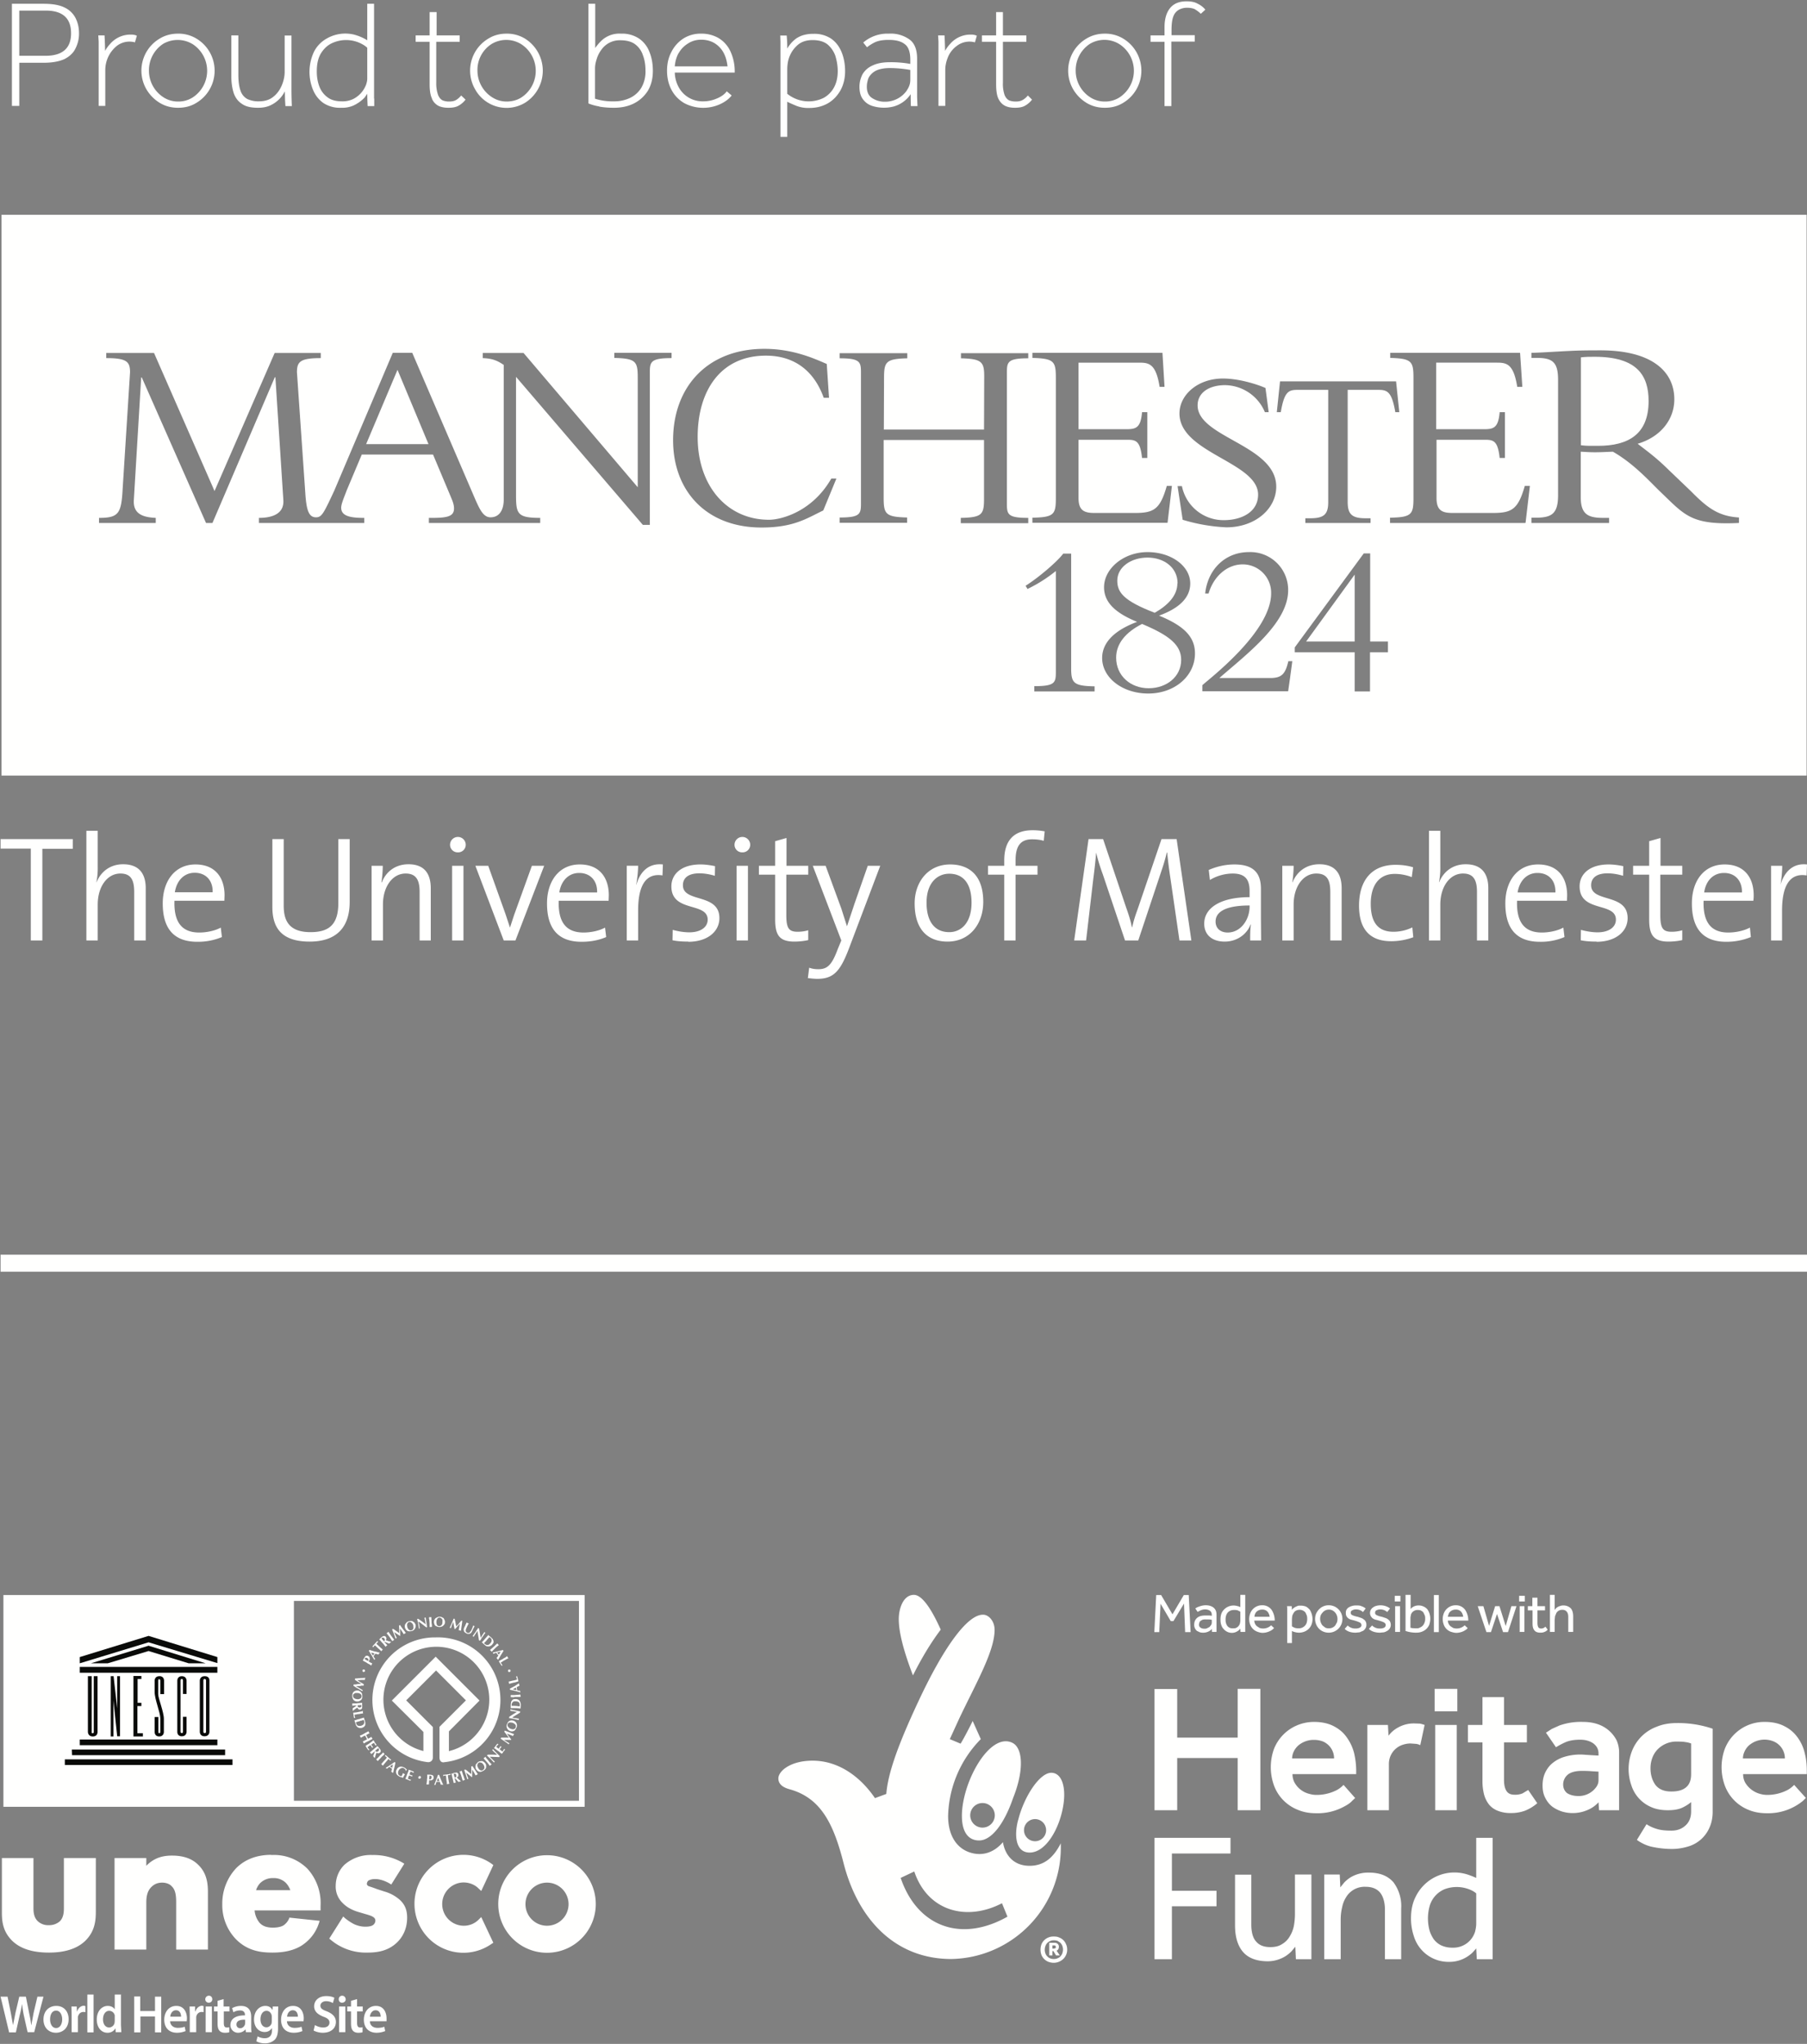 <svg xmlns="http://www.w3.org/2000/svg" width="956" height="1081" viewBox="0 0 956 1081">
  <rect x="0" y="0" width="956" height="1081" fill="#808080" stroke="none"/>
  <g fill="none" fill-rule="evenodd">
    <path fill="#fffffe" d="M.3 672.6H956v-9H.3zM623 308.5c0-8.3-7.1-13.6-15.9-13.6-8.7 0-16 5-16 12.2 0 6.3 3.5 10.7 19.8 17 7-4 12-9.1 12-15.6m-429.2-73.6h33l-16.4-39.3-16.6 39.3m523 104.4v-35.4L691 339.3h25.8M604.2 330c-8.5 4.3-13.7 10.3-13.7 17.8 0 9.7 7.7 16.2 17.2 16.2s17.2-6.1 17.2-15c0-7.8-6.1-12.9-20.7-19m239.5-141.3c-2.8 0-4.7 0-7.3.3v46.5c3.5.4 5.7.3 9 .3 16.2 0 26.8-6.2 26.8-23.7 0-13.5-6.1-23.4-28.5-23.4"/>
    <path fill="#fffffe" d="M.8 410.2h955V113.6H.8v296.6ZM624 218.7c0-9.9 9.7-18.5 23-18.5 8.4 0 18 3 22.5 5l1.7 12.8h-2a23.2 23.2 0 0 0-21-14.3c-8.6 0-14.6 4-14.6 10.7 0 17 41.6 21 41.6 43 0 11.7-11.1 21.5-26.4 21.5a94 94 0 0 1-23.1-4l-2.7-17.8h2.3a22.4 22.4 0 0 0 22.3 18c8.8 0 18-4 18-13.5 0-17.2-41.6-22-41.6-42.9Zm-77.8 55.1c11.6-.2 12.4-1.8 12.4-10.6V200c0-8.8-.8-10.4-12.4-10.7v-2.7H615l1.1 18h-2.6c-1.9-12-5.5-12.8-10.6-12.8h-32.3V227h25.2c5.2 0 7.7-.7 8.4-9h2.8v24.2h-2.8c-1.1-10.3-3.9-9.6-9.8-9.6h-23.8v30.8c0 6.6 3 7.9 8.4 7.9h21.6c10 0 13.2-2.1 16.7-14.3h2.7l-2.3 19.5h-71.5v-2.8Zm-191-84.4c-10.9 0-11.4 2-11.4 7.5v80.7h-3.7L273 199.3v62c0 10.4.5 12.6 12.8 12.6v2.7h-58.9v-2.7h2c8.2 0 11.3-1 11.3-5 0-2.3-1-4.4-1.6-5.9l-9.5-22.6h-37.7l-8 19c-1 2.8-2.9 7-2.9 9.1 0 4 3.8 5.4 11.7 5.4h.5v2.7H137v-2.7c6.8 0 13.5-2 12.9-9.6l-4.2-64.8h-.3l-33 77.1H109l-34-77h-.3l-3.9 65c-.4 7.4 5.1 9 11.6 9.3v2.7h-30v-2.7c10.5 0 11.8-2.4 12.5-15.5l3.9-61.5c0-5.6-1.7-7.5-12.6-7.5v-2.7h25.3l32 73 31.8-73h24.4v2.7c-10.9 0-12.6 1.9-12.6 7.5l4.4 63.6c.6 9.8 2 13.1 5.7 13.1 3 0 4-2 9.6-14l31-73h10.3l33.6 78.1c2.1 4.6 4 8.9 7.8 8.9 4.8 0 7-4 7-9.4V193c-3.4-2.3-6-3.4-11.1-3.6v-2.7H277l60.4 71V200c0-8.8-.8-10.4-12.4-10.7v-2.7h30.3v2.7Zm80.3 80.6c-8.6 4.1-15.5 9-32.6 9-29.3 0-46.8-19.4-46.8-46.2 0-28 18-48.3 48.3-48.3 15.1 0 26.3 5.1 33 8l1.2 17.9h-2.8c-4.8-13.5-14.8-22.3-30.6-22.3-24.1 0-36.1 18.7-36.1 43 0 26.2 15.8 43.8 37.7 43.8 6.6 0 23-4.3 33-21.8h2.7l-7 17Zm32-37.3V263c0 8.9.9 10.4 12.4 10.7v2.8h-35.7v-2.8c10.8 0 11.3-1.8 11.3-7.5V197c0-5.6-.5-7.5-11.3-7.5v-2.7H480v2.7c-11.5.3-12.3 1.9-12.3 10.7l-.1 27h53l.1-28.2c0-7.7-1.4-9.2-12.3-9.5v-2.7H544v2.7c-10.8 0-11.3 1.9-11.3 7.5v69.4c0 5.7.5 7.5 11.3 7.5v2.8h-35.7v-2.8c10.9-.2 12.2-1.7 12.3-9.2v-32h-53Zm111.6 133h-31.9v-2.8c10.9 0 11.4-1.8 11.4-7.5V302a76.2 76.2 0 0 1-15 9.5l-1-1.7c7-4.4 17-13 19.9-17h4.2V354c.1 7.3 1.5 8.8 12.4 9v2.8Zm28.4 1.1c-13.6 0-24.4-8.3-24.4-18.8 0-8 6.3-14.6 18.5-19.1-11.8-4.8-17.5-10.5-17.5-18.3 0-10 10.5-18.6 23-18.6 12.6 0 22.6 7.4 22.6 16.6 0 7.3-5.5 13-16.5 17 13.2 5.4 19 11.2 19 20 0 12-10.8 21.2-24.7 21.2Zm75-8.2-1 7h-45.4v-3.2c3-2.9 36.4-28 36.4-48.6a15 15 0 0 0-15.1-15.3c-8.1 0-15.3 6.2-18 15.4h-1.8c1.4-13 10.8-21.9 23.1-21.9a20 20 0 0 1 20.8 20.2c0 17.4-22 33.8-36.4 46.4h27.2c5.7-.1 7.7-2 9.3-8.9h2.1l-1.2 8.9Zm51.7-13.6h-9.4v20.7h-8.1V345H685v-2.6l36.5-49.7h3.4v46.6h9.4v5.7Zm-5-138.8H713v59.3c0 6.4 2.2 8.6 9.4 8.6h2.7v2.5h-34.5v-2.5h2.7c7.3 0 9.4-2.2 9.4-8.6v-59.3h-16.5c-4.7 0-6.8 1.3-8.6 11.8h-2.1l1.7-16.3h61.4l1.7 16.3h-2.1c-1.8-10.4-4-11.8-8.7-11.8Zm77.7 70.4h-71.5v-2.8c11.6-.2 12.4-1.8 12.4-10.6V200c0-8.8-.8-10.4-12.3-10.7v-2.7h68.7l1.2 18h-2.7c-1.9-12-5.5-12.8-10.6-12.8h-32.3V227h25.3c5.1 0 7.6-.7 8.3-9h2.8v24.2h-2.8c-1.1-10.3-3.9-9.6-9.8-9.6H760v30.8c0 6.6 3 7.9 8.4 7.9H790c10 0 13.2-2.1 16.7-14.3h2.7l-2.3 19.5Zm113 0c-25.4 1.2-28.5-4.1-41.7-16.7-5.2-5-13.8-14.7-24.9-21-3.4.1-5.7.3-9.6.3-3.2 0-5-.2-7.4-.3v24c0 8.8 3.5 11 11.7 11h3.3v2.7h-41.1v-2.8h2.4c8.6 0 11.7-2.3 11.7-12V201c0-9-2.5-11.7-11-11.7h-3.1v-2.7c3.4 0 12.3-.6 18.3-.9 6-.3 8.8-.4 18.3-.4 26.9 0 39 11 39 25.9 0 10.9-7.5 20-19.4 23.5 5.4 4.2 9.7 7.2 16.6 14l11.5 11c8.5 8.6 14.3 13.3 25.5 14v2.8ZM.3 443.8v5h16v48.6h6.1v-48.5h16.1v-5.1H.3M71 497.4v-25.6c0-6.2-1.6-9.8-7.3-9.8-7 0-12 7-12 16.4v19h-6v-58h6v19.3a38 38 0 0 1-.7 7.9h.1c2.3-5.7 7.3-9.5 14-9.5 9.1 0 12 5.7 12 12.7v27.6h-6m47.6-21H92.3c-.4 11.8 4.3 16.8 13.1 16.8 4.1 0 8.5-1 11.4-2.6l.6 5a32.8 32.8 0 0 1-13 2.5c-12 0-18.3-6.5-18.3-20.3 0-11.8 6.4-20.6 17.3-20.6s15.4 7.5 15.4 16.3l-.1 3M103 461.6c-5.5 0-9.5 4-10.5 10.3h20c.2-6.1-3.5-10.3-9.5-10.3m60.8 36.4c-16.6 0-19.7-9.2-19.7-18.4v-35.8h6V479c0 7.7 2.6 14 14.2 14 9.8 0 14.7-4 14.7-15.5v-33.7h6V477c0 13.8-7.3 21-21.2 21m58.2-.6v-25.6c0-6.2-1.7-9.8-7.4-9.8-7 0-12 7-12 16.4v19h-6v-39.5h5.9c0 2.6-.3 6.4-.7 8.7l.2.1c2.2-5.7 7.2-9.6 14.1-9.6 9 0 11.8 5.7 11.8 12.7v27.6h-6m20.3-46.6a4 4 0 0 1-4.1-4 4.1 4.1 0 0 1 8.3 0 4 4 0 0 1-4.2 4Zm-3 46.6h6v-39.5h-6v39.5Zm33.5 0h-6.2l-15-39.5h6.8l9.2 25.7 2.3 7 2.2-6.7 9.4-26h6.5l-15.2 39.5m49.3-21h-26.4c-.4 11.8 4.3 16.8 13.1 16.8 4.1 0 8.5-1 11.4-2.6l.6 5c-3.7 1.6-8 2.5-13 2.5-12 0-18.3-6.5-18.3-20.3 0-11.8 6.4-20.6 17.3-20.6s15.4 7.5 15.4 16.3l-.1 3m-15.6-14.8c-5.5 0-9.5 4-10.5 10.3h20c.2-6.1-3.5-10.3-9.5-10.3m44.1 1.3c-8.8-1.4-12.9 5.3-12.9 18.6v15.8h-6v-39.5h6c0 2.6-.4 6.5-1 10h.1c1.6-5.8 5.7-11.6 14-10.7l-.2 5.9m13.6 34.9c-3 0-6-.2-8.3-.7l.1-5.5c2.6.7 5.7 1.3 8.8 1.3 5.8 0 9.7-2.6 9.7-6.7 0-9.5-19.2-3.6-19.2-17.6 0-6.6 5.4-11.6 15.4-11.6 2.5 0 5.3.4 7.7.9l-.1 5.1c-2.7-.8-5.5-1.3-8.2-1.3-5.8 0-8.7 2.4-8.7 6.3 0 9.4 19.3 4 19.3 17.4 0 7-6.2 12.5-16.5 12.5m28.7-47.3a4 4 0 0 1-4.2-4 4.1 4.1 0 0 1 8.3 0 4 4 0 0 1-4.1 4Zm-3 46.6h5.9v-39.5h-6v39.5Zm30.5.6c-8 0-10.2-3.5-10.2-11.7v-23.7h-8.6v-4.7h8.6v-13l6-1.7v14.7h11.5v4.7H416v21.3c0 7 1.3 8.9 6 8.9 2 0 4-.3 5.6-.8v5.2c-2 .5-4.9.8-7.3.8m28.9 3.5c-4.6 12.1-8.1 16.2-16.8 16.2-1.4 0-3.4-.2-5-.4l.7-5.5c1.6.6 3.1.8 4.9.8 4.7 0 7.1-2.2 10.2-10.6l1.9-4.6-15.1-39.5h6.8l8.3 22.6 3 9.4 4-12 7-20h6.6l-16.5 43.6m52.1-3.5c-10.5 0-17.4-6.4-17.4-20.2 0-11.2 7-20.6 18.8-20.6 9.6 0 17.5 5.3 17.5 19.8 0 11.7-7.2 21-18.9 21m.9-35.9c-6.2 0-12 4.7-12 15.3 0 10 4.3 15.6 12 15.6 6.2 0 11.8-4.8 11.8-15.6 0-9.6-4-15.3-11.8-15.3m50-17.4c-2-.6-4.1-.8-6.2-.8-6 0-8.7 3.5-8.7 11v3h11.6v4.7h-11.6v34.8h-6v-34.8h-8.6v-4.7h8.6v-2.8c0-11 5.5-16 15-16 2.2 0 4.3.2 6.4.6l-.5 5m71.8 52.7-4.8-33a242 242 0 0 1-1.7-13.5h-.2a100 100 0 0 1-2.6 9l-12.5 37.5h-7l-11.8-35.1a102 102 0 0 1-3.5-11.4c-.3 4.3-.8 8.6-1.5 14l-3.8 32.5h-6.3l7.6-53.6h7.7l12.2 36.2c1.4 3.9 2.5 7.4 3 10.4h.2c.8-3.7 1.6-6 3-9.9l12.5-36.7h8l7.8 53.6H624m37.4 0c0-3 0-6 .4-8.4h-.2c-1.9 5-7 9-13.7 9-6.3 0-10.8-3.3-10.8-9.5 0-8.3 8.6-14 24-14v-3.2c0-6-2.2-9.3-9-9.3a24 24 0 0 0-12 3.4l-.6-5.3c3.7-1.6 8.3-2.9 13.6-2.9 10.9 0 14 5.4 14 12.9v15.4l.1 11.9h-5.8Zm-.3-18.5c-14.9 0-18 4.6-18 8.5 0 3.5 2.5 5.8 6.4 5.8 7 0 11.6-6.9 11.6-13.7v-.6Zm42.7 18.5v-25.6c0-6.2-1.6-9.8-7.4-9.8-7 0-12 7-12 16.4v19h-6v-39.5h6c0 2.6-.3 6.4-.7 8.7l.1.1c2.3-5.7 7.3-9.6 14.2-9.6 9 0 11.8 5.7 11.8 12.7v27.6h-6m32.2.4c-8.8 0-17-3.9-17-18.8 0-13 6.4-21.6 19.3-21.6 3.2 0 6.5.4 9.3 1.3l-.7 5.2c-2.6-1-5.7-1.7-9-1.7-8.5 0-12.7 6.3-12.7 15.8 0 8 2.5 14.8 12 14.8a23 23 0 0 0 10-2.3l.5 5.2a34 34 0 0 1-11.7 2.1m45.4-.4v-25.6c0-6.2-1.7-9.8-7.4-9.8-7 0-12 7-12 16.4v19h-6v-58h6v19.3a38 38 0 0 1-.7 7.9h.1c2.3-5.7 7.3-9.5 14-9.5 9.1 0 12 5.7 12 12.7v27.6h-6m47.6-21h-26.4c-.4 11.8 4.3 16.8 13.1 16.8 4.1 0 8.5-1 11.4-2.6l.6 5a32 32 0 0 1-13 2.5c-12 0-18.3-6.5-18.3-20.3 0-11.8 6.4-20.6 17.3-20.6 11 0 15.4 7.5 15.4 16.3l-.1 3m-15.6-14.8c-5.5 0-9.5 4-10.5 10.3h20c.2-6.1-3.4-10.3-9.5-10.3m31.2 36.3c-3 0-6-.2-8.3-.7l.1-5.5c2.6.7 5.8 1.3 8.8 1.3 5.8 0 9.7-2.6 9.7-6.7 0-9.5-19.2-3.6-19.2-17.6 0-6.6 5.4-11.6 15.4-11.6 2.5 0 5.3.4 7.7.9l-.1 5.1c-2.7-.8-5.5-1.3-8.2-1.3-5.8 0-8.7 2.4-8.7 6.3 0 9.4 19.3 4 19.3 17.4 0 7-6.2 12.5-16.5 12.5m38.2-.1c-8 0-10.3-3.5-10.3-11.7v-23.7H864v-4.7h8.5v-13l6-1.7v14.7H890v4.7h-11.6v21.3c0 7 1.3 8.9 6 8.9 2 0 4-.3 5.6-.8v5.2c-2 .5-4.9.8-7.3.8m44.9-21.6h-26.3c-.4 11.8 4.3 16.8 13 16.8 4.2 0 8.5-1 11.5-2.6l.5 5a34.3 34.3 0 0 1-13 2.5c-11.9 0-18.2-6.5-18.2-20.3 0-11.8 6.3-20.6 17.3-20.6 10.9 0 15.4 7.5 15.4 16.3 0 .7 0 1.7-.2 3m-15.5-14.8c-5.6 0-9.6 4-10.5 10.3h20c.1-6.1-3.5-10.3-9.5-10.3m43.6 1.3c-8.7-1.4-12.9 5.3-12.9 18.6v15.8H937v-39.5h5.9a69 69 0 0 1-.9 10c1.7-5.8 5.8-11.6 14-10.7l-.2 5.9m-951 611.7L.3 1056H4l1.7 8.5 1.2 6.6 1.3-6.6 2-8.5h3.5l1.7 8.6c.5 2.3.9 4.4 1.1 6.4h.1l1.2-6.5 2-8.5H23l-4.9 18.8h-3.5l-2-8.9a55 55 0 0 1-.9-6c-.4 2-.7 3.9-1.3 6l-2 9H4.7m31.6-7c0 5-3.4 7.2-6.7 7.2-3.7 0-6.6-2.6-6.6-7 0-4.5 2.9-7.2 6.8-7.2s6.5 2.8 6.5 7m-9.8.1c0 2.6 1.2 4.6 3.2 4.6 1.9 0 3.2-1.9 3.2-4.6 0-2.2-1-4.6-3.2-4.6-2.3 0-3.2 2.3-3.2 4.6m11.4-2.4-.1-4.4h2.8l.1 2.6h.1c.7-2 2.2-3 3.6-3l.8.2v3.2l-1-.1c-1.6 0-2.6 1-3 2.6v8.1h-3.3v-9.2m8.3 9.3h3.3v-20h-3.3zM64 1055v16l.2 3.8h-3l-.1-2.1a4.7 4.7 0 0 1-4.3 2.4c-3.2 0-5.6-2.8-5.6-7 0-4.5 2.7-7.2 5.8-7.2 1.8 0 3.1.8 3.7 1.8v-7.8h3.4Zm-3.3 11.9v-1a3 3 0 0 0-2.9-2.4c-2.1 0-3.3 2-3.3 4.5s1.2 4.3 3.3 4.3a3 3 0 0 0 2.8-2.4l.1-1v-2Zm13.5-10.9v7.6H82v-7.6h3.3v18.9H82v-8.4h-7.7v8.4H71v-19h3.3M90 1069c.1 2.4 2 3.5 4 3.5 1.6 0 2.7-.2 3.7-.6l.5 2.3a12 12 0 0 1-4.6.9c-4.2 0-6.7-2.7-6.7-6.9 0-3.8 2.2-7.3 6.4-7.3s5.6 3.6 5.6 6.6l-.1 1.5H90Zm5.8-2.4c0-1.3-.5-3.4-2.7-3.4-2 0-3 2-3 3.4h5.7Zm4.6-1-.1-4.4h2.9v2.6h.2c.6-2 2.2-3 3.6-3l.7.2v3.2l-1-.1c-1.5 0-2.6 1-2.9 2.6v8.1h-3.4v-9.2m11.9-8.2c0 1-.7 1.8-1.9 1.8-1 0-1.8-.8-1.8-1.8s.8-1.9 1.9-1.9c1.1 0 1.8.8 1.8 1.9Zm-3.5 17.4h3.3v-13.6h-3.3v13.6Zm9.5-17.5v3.9h3.1v2.6h-3v6c0 1.6.3 2.5 1.6 2.5.6 0 1 0 1.3-.2v2.7c-.4.2-1.3.3-2.3.3-1.3 0-2.3-.4-2.9-1.1-.7-.8-1-2-1-3.8v-6.4h-1.9v-2.6h1.9v-3l3.2-.9m11.8 17.5-.2-1.5c-.9 1-2.2 1.8-4 1.8a4 4 0 0 1-4-4c0-3.5 2.9-5.2 7.7-5.2v-.2c0-.9-.3-2.4-2.6-2.4-1.3 0-2.7.4-3.5 1l-.7-2.2c1-.6 2.7-1.2 4.7-1.2 4.2 0 5.4 2.8 5.4 5.7v5c0 1.2 0 2.4.2 3.2h-3Zm-.4-6.6c-2.3-.1-4.6.4-4.6 2.5 0 1.3.9 2 2 2 1.2 0 2.2-1 2.5-2l.1-.7v-1.8Zm17.5-7-.1 4v7.6c0 2.9-.6 5-2 6.2a7.3 7.3 0 0 1-5 1.7 9 9 0 0 1-4.5-1.1l.7-2.6c.8.5 2.2 1 3.8 1 2.1 0 3.8-1.2 3.8-4.1v-1.2h-.1c-.8 1.2-2 2-3.8 2-3.3 0-5.6-2.8-5.6-6.6 0-4.5 2.8-7.2 6-7.2 2 0 3.1 1 3.7 2.1h.1l.1-1.8h3Zm-3.4 5.4-.1-.9c-.4-1.2-1.3-2.2-2.7-2.2-1.8 0-3.2 1.7-3.2 4.5 0 2.3 1.1 4.2 3.2 4.2 1.2 0 2.3-.9 2.7-2.1l.1-1.3v-2.2Zm8 2.4c.1 2.4 2 3.5 4 3.5 1.6 0 2.7-.2 3.7-.6l.5 2.3a12 12 0 0 1-4.6.9c-4.3 0-6.7-2.7-6.7-6.9 0-3.8 2.2-7.3 6.3-7.3 4.3 0 5.7 3.6 5.7 6.6l-.1 1.5h-8.8Zm5.8-2.4c0-1.3-.5-3.4-2.7-3.4-2 0-3 2-3 3.4h5.7Zm9 4.4c1.1.7 2.7 1.3 4.4 1.3 2.1 0 3.3-1 3.3-2.6 0-1.4-.9-2.3-3.2-3.1-3-1.2-4.9-2.8-4.9-5.5 0-3.1 2.5-5.4 6.4-5.4 2 0 3.4.4 4.3.9l-.8 2.8c-.6-.4-1.9-1-3.6-1-2 0-3 1.3-3 2.3 0 1.5 1 2.2 3.5 3.1 3.1 1.3 4.7 3 4.7 5.6 0 3-2.2 5.7-7 5.7-1.8 0-3.8-.6-4.8-1.2l.7-2.8m16.3-13.7c0 1-.8 1.8-2 1.8-1 0-1.7-.8-1.7-1.8s.7-1.9 1.8-1.9 1.8.8 1.9 1.9Zm-3.5 17.4h3.3v-13.6h-3.3v13.6Zm9.5-17.5v3.9h3v2.6h-3v6c0 1.6.4 2.5 1.6 2.5.6 0 1 0 1.3-.2v2.7c-.4.2-1.3.3-2.3.3-1.2 0-2.2-.4-2.8-1.1-.7-.8-1-2-1-3.8v-6.4h-2v-2.6h2v-3l3.2-.9m6.8 11.7c0 2.4 1.9 3.5 4 3.5 1.5 0 2.6-.2 3.6-.6l.5 2.3a12 12 0 0 1-4.6.9c-4.2 0-6.7-2.7-6.7-6.9 0-3.8 2.2-7.3 6.4-7.3s5.6 3.6 5.6 6.6v1.5h-8.8Zm5.7-2.4c0-1.3-.5-3.4-2.7-3.4-2 0-2.9 2-3 3.4h5.7Zm43.9-71c3 0 6 1.2 8 3.3l1.3 1.2 6.4-13.7-.8-.6a25.9 25.9 0 1 0 0 42.2l.8-.5-6.4-13.6-1.2 1.2a11 11 0 0 1-8 3.4 11.4 11.4 0 0 1 0-22.9m44-14.4a25.8 25.8 0 1 0 0 51.6 25.8 25.8 0 0 0 0-51.6m11.4 25.9a11.4 11.4 0 1 1-22.8 0 11.4 11.4 0 0 1 22.8 0m-267 2.2c0 2-.2 5-2.2 6.9a8.6 8.6 0 0 1-5.8 2 8 8 0 0 1-5.7-2c-2.1-1.9-2.4-4.7-2.4-6.9v-26.6H1v29c0 4.9.7 10 5.4 14.7 4.3 4.2 10.7 6.3 19.5 6.3 8.5 0 15-2.1 19.3-6.3 5-5 5.5-10.5 5.5-15.6v-28.1H33.8v26.6M91 981.4c-3.7 0-9 .6-13.6 5.4v-4.1H60.6v48.4h16.8v-24.8c0-2.6.3-6 2.7-8.3 1-1 2.7-2.3 5.7-2.3 2 0 4 .7 5 1.9 2.2 2 2.4 5.4 2.4 8.7v24.8H110v-30.4c0-4.6-.6-10-5-14.3-3.3-3.4-8-5-14-5m52.5-.4c-7.6 0-13.9 2.4-18.5 7a27.3 27.3 0 0 0-7.4 19.1 26 26 0 0 0 7.3 18.6c6.2 6.2 13.2 7 19.3 7 6.3 0 11.2-1.2 15.2-3.6 3.1-2 7.3-5.6 9.4-12.2l.3-1-16-1.7-.2.6a8.4 8.4 0 0 1-2.9 3.5c-1.3.8-3.4 1.2-5.6 1.2-3.2 0-5.5-.8-7.1-2.6a11.8 11.8 0 0 1-2.6-6.5h34.9v-2.5a27 27 0 0 0-6.9-19.5 25 25 0 0 0-19.2-7.3m-8 18.5a9.9 9.9 0 0 1 2-3.5 9.4 9.4 0 0 1 7-2.8 9 9 0 0 1 6.6 2.4 11 11 0 0 1 2.5 4h-18.1m67.9.7-4-1.3a65.5 65.5 0 0 0-4.3-1.5c-1-.5-1-1-1-1.3 0-.4.2-1 .6-1.5.7-.6 2.2-1 3.7-1 3.2 0 6.3 1.5 7.8 2.4l.8.5 6.9-11-.8-.5a30.5 30.5 0 0 0-16-4.1 21 21 0 0 0-14.7 5c-3 2.8-4.8 6.9-4.8 11.4a12 12 0 0 0 3.7 9c1.9 2 4.7 3.6 7.9 4.6l3.7 1.1c2.1.6 3.5 1 4.4 1.6.9.5 1.3 1.2 1.3 2a3 3 0 0 1-1.2 2.3c-1.2.9-3.4.9-4.2.9-2 0-4.1-.5-6-1.4a28 28 0 0 1-4.9-3.3l-.7-.7-7.4 11.7.6.5a28.9 28.9 0 0 0 19.7 6.9c4.8 0 10.9-.7 15.8-5.6 2-2 5.1-6.1 5.1-12.9 0-4-1.2-7-4-9.5a20.8 20.8 0 0 0-8-4.3M1.8 955.6h307.5v-112H1.8v112Zm153.7-3.2h150.8V846.7H155.5v105.7Z"/>
    <path fill="#0a0b09" d="M42.2 923H115v-3H42.2zm-4.1 5.3h81v-3H38zm-3.8 5.2H123v-3H34.3zm7.9-48.8H115v-3.1H42.2zm14.8-5 21.6-6.5 21.2 6.5h9l-30.2-9.3-30.5 9.3h9"/>
    <path fill="#0a0b09" d="m78.6 865.2-36.4 11.2v3.3l36.4-11.1 36.4 11v-3.2l-36.4-11.2M46.5 916s0 2.4 2.6 2.4 2.5-2.3 2.5-2.3v-29.6h-2v29.7s0 .5-.6.5c-.7 0-.5-.7-.5-.7v-29.5h-2V916m12 2.4H60v-19.1l2 19h1.5v-31.8H62v17l-1.9-17h-1.5v31.9m12 0h5v-1.7h-2.9v-14.4h2.1v-1.7h-2V888h2v-1.6h-4.2v31.9M98.7 896v-7.2s0-2.3-2.5-2.3c-2.4 0-2.4 2.3-2.4 2.3V916s-.1 2.3 2.4 2.3 2.5-2.3 2.5-2.3v-8h-1.9v8s0 .6-.6.6-.7-.6-.7-.6v-27.3s0-.7.7-.7c.6 0 .6.7.6.7v7.2h2m12-7.1s.2-2.3-2.5-2.3c-2.6 0-2.6 2.3-2.6 2.3V916s0 2.3 2.5 2.3c2.6 0 2.6-2.3 2.6-2.3v-27.3ZM109 916s0 .6-.7.6-.7-.6-.7-.6v-27.3s0-.7.6-.7c.8 0 .8.7.8.7V916Zm-24.2 0s0 .7-.5.7-.5-.6-.5-.6v-8h-2v8s0 2.3 2.4 2.3c2.5 0 2.5-2.3 2.5-2.3v-7c0-3.7-3-10.8-3-13.1v-7.2s0-.7.5-.7c.6 0 .6.7.6.7v7.2h2v-7.2s0-2.4-2.5-2.3c-2.5 0-2.5 2.3-2.5 2.3v6c0 4 3 10.8 3 14v7.3"/>
    <path fill="#fffffe" d="M230.5 866a33.1 33.1 0 0 0-4 66c1.7 0 2.5-1.3 2.5-2.4v-16.2l-14.1-14.1 15.8-15.8 15.8 15.8-14 14v16.2c0 1.8 1.1 2.9 2.6 2.5a33.1 33.1 0 0 0-4.6-66m7 60.2v-10.5l16.2-16.3-23.2-23.2-23.2 23.2L224 916v10.1a28 28 0 1 1 13.7 0"/>
    <path fill="#fffffe" d="m193.7 879.2-1-.5-.8-.5.2-.2.1-.3.3-.5a7 7 0 0 1 .8-1.2l.4-.3h.6c.1 0 .3 0 .5.2.3.1.5.3.6.5l.2.6v.6l-.4.8-.2.3 1 .6 1 .5-.2.2-.1.3-.2.3-.1.3-.8-.6-1-.5-.9-.6Zm.6-2.3-.4-.1h-.7c0 .2-.1.2-.2.3v.2h-.1v.1l.9.6.9.5.2-.4v-.4l-.1-.4-.5-.3Zm6.7-2.9-.3.4-.2.2-.2.3-.1.2a16.8 16.8 0 0 0-1.6-.5c0 .2-.2.3-.3.4l-.3.4-.2.3-.2.3.4.7.5.7-.1.1-.1.1-.2.2v.2a40.7 40.7 0 0 0-.8-1.3l-.5-.9-.6-1a2 2 0 0 1-.5-.9l-.6-.8.1-.1.1-.1.1-.1v-.2a80.1 80.1 0 0 0 3 .9c.5 0 1 .2 1.4.3l1.1.3m-4.6-.1a22 22 0 0 0 1 1.6l.9-1.1a120.5 120.5 0 0 1-1.9-.5m2.2-3.7-.2-.1-.2.2-.2.2-.2.3-.3.3-.2-.2-.1-.1-.1-.1.3-.3.3-.4.3-.3a27 27 0 0 0 .8-.9l.3-.3.3-.3.3-.4.1.2h.1l.1.2h.2c0 .2-.2.2-.3.3l-.2.3-.3.2-.2.2.2.2.3.3 1.4 1.3a30.2 30.2 0 0 0 1.5 1.3l-.2.2-.2.3-.2.2-.2.2a15.3 15.3 0 0 0-1.5-1.4l-1.4-1.3a20 20 0 0 0-.3-.3m4.8-1.9.2.2.7.8.7.7-.2.2-.3.2-.2.3c-.1 0-.2 0-.2.2l-.6-.8-.7-.9-.7-.7a24.7 24.7 0 0 0-1.4-1.6l.2-.1a5.4 5.4 0 0 0 .6-.6l.5-.4.4-.3a2.7 2.7 0 0 1 .5-.3h.8c.2 0 .3.2.5.4s.3.5.3.8c0 .3 0 .7-.3 1a28.8 28.8 0 0 0 2.9.9 6.8 6.8 0 0 0-.5.4l-.3.2-.3.3-2.5-1h-.1Zm0-1.9-.4-.3a.6.6 0 0 0-.4-.1l-.3.1-.4.4a60.2 60.2 0 0 0 1.4 1.5c.3-.3.4-.5.4-.8 0-.2 0-.5-.3-.8Zm1.8-2-.6-.7.3-.2.3-.2.2-.2.2-.2.6.9.6.9.6.8a37 37 0 0 0 1.3 1.7l-.3.1-.2.2-.3.2-.2.2-.6-.8-.6-1-.6-.8-.7-.9m4.1.3.7 1.5h-.2l-.1.2h-.2l-.1.2a71.7 71.7 0 0 0-1.9-5h.3l.1-.2h.2l.8.5.8.6.9.6.7.6a52 52 0 0 0-.1-4l.3-.2.2-.2.8 1.2.9 1.2.8 1 .6.9-.3.1-.3.2-.2.1-.3.2a34.5 34.5 0 0 0-2-3l.1 2a308.8 308.8 0 0 0 0 2 134.6 134.6 0 0 0-3.2-2.1l.7 1.6m5.1-3.8a2.7 2.7 0 0 1 .1-2l.7-.9c.3-.3.7-.4 1-.6l1.2-.2c.4 0 .7 0 1 .2l.9.6.6 1a2.6 2.6 0 0 1-.2 2.1c-.1.3-.3.6-.6.8-.3.3-.7.5-1 .6l-1.2.2-1-.1-.9-.6-.6-1m4.3-1.7a3 3 0 0 0-.5-.8l-.5-.5-.6-.3-.7.1-.6.4-.3.7c0 .2-.1.5 0 .8l.1.9.5.9.5.5.6.2a1.6 1.6 0 0 0 1.2-.4l.4-.6v-.9l-.1-1m2.4-1.7a17.4 17.4 0 0 0-.3-1.5h.6l2 1.4 2 1.5-.2-.7-.1-.7a30.2 30.2 0 0 0-.5-2.1h.4l.3-.2.2 1.3a420.5 420.5 0 0 0 .3 2l.1 1 .2.9h-.6a99 99 0 0 0-3.9-3v.5l.1.5.2.8.1.8.1.5.1.4v.2h-.5v-.3l-.2-1a47.5 47.5 0 0 0-.3-2.3m5.9-1.4v-1h1.2a31.2 31.2 0 0 0 .1 2v1l.2 1.2v1c0-.1-.1-.1-.2 0h-.3a16 16 0 0 0-.7 0v-2l-.1-1.1-.1-1.1m2.5 1.4a2.7 2.7 0 0 1 .9-1.9l1-.5c.3-.2.7-.2 1.1-.2.4 0 .8 0 1.1.2l1 .5.5 1a3 3 0 0 1 0 2.2l-.7.8a3 3 0 0 1-2.1.7 4 4 0 0 1-1.1-.2l-1-.5a2 2 0 0 1-.5-.9 3 3 0 0 1-.2-1.2m4.5 0v-.9a2 2 0 0 0-.4-.7l-.5-.4-.6-.2c-.3 0-.5 0-.7.2-.2 0-.4.3-.6.5l-.3.7a4 4 0 0 0 0 2l.2.6.5.4a1.7 1.7 0 0 0 1.3 0c.2 0 .4-.2.6-.4l.4-.7.1-1.1m5 1.8-.5 1.6-.2-.1h-.3l-.2-.1a61.2 61.2 0 0 0 2.1-4.8h.3l.1.1h.2c0 .3 0 .7.2 1a38.8 38.8 0 0 0 .6 3 48.7 48.7 0 0 0 2.6-3h.6l-.2 1.5-.2 1.4a63.3 63.3 0 0 0-.3 2.4l-.3-.1-.3-.1h-.3l-.3-.1c0-.6.2-1.1.3-1.7l.3-1.8a177.7 177.7 0 0 0-2.6 3v-.1h-.2l-.4-1.9-.3-1.9-.7 1.7m7.7 4.4-.8-.5a2 2 0 0 1-.5-.6l-.2-.8c0-.2 0-.5.2-.9l.2-.5.2-.4.2-.3.1-.4a62.1 62.1 0 0 0 .7-1.4l.2.1.3.2.3.1.3.1a19.3 19.3 0 0 0-1.6 3.4v.8l.3.4.6.4c.3 0 .5.1.8 0 .2 0 .4-.2.5-.4l.6-.7a13.6 13.6 0 0 0 .8-1.8l.4-1 .2.1h.1l.2.2h.2l-.2.4-.3.6-.4.7c0 .3-.2.5-.4.9-.3.8-.7 1.2-1.2 1.4-.5.2-1.1.2-1.8-.1m5.3-1.6.5-.7.3-.6.3.2.3.2a468.1 468.1 0 0 0 .8 4.8l.4-.6.4-.6c0-.2.2-.4.4-.6 0-.2.2-.4.3-.5l.3-.5.1-.3.3.3.3.1-.7 1-.6.9-.6.8-.5.9-.5.7a2.4 2.4 0 0 0-.5-.3l-.8-4.9-.3.4-.2.4-.5.7-.4.6-.3.5-.2.3-.1.2-.1-.1-.2-.1-.3-.2.3-.3.5-.8.7-.9.6-1m4.9 4 .7-.8.7-.8.1.2.3.3.4.3.6.5.9.9.4 1v.9l-.7 1a2.9 2.9 0 0 1-2 1l-.9-.1a3 3 0 0 1-.9-.6l-.7-.6-.5-.5-.3-.2-.2-.2.7-.7.7-.8.7-.8Zm-.2 2-.3.3-.3.3-.1.2.2.2.3.2c.4.4.9.6 1.4.5.5 0 1-.4 1.5-1l.5-.7.1-.7a1.6 1.6 0 0 0-.6-1.3l-.3-.2-.3-.3-.1.2-.3.3-.3.4-.3.3-.8 1-.3.3Zm5.6 1.5.7-.6.2.2.2.2.2.3.2.2a17.3 17.3 0 0 0-1.6 1.3l-.7.7-.8.8-.7.7-.2-.3-.2-.2-.3-.3-.2-.1.8-.7.8-.7.8-.7.8-.8m1.1 8.2-.2-.4-.2-.2-.2-.3-.2-.2a52.1 52.1 0 0 1 1-1.3 16.2 16.2 0 0 1-.9-1.1l-.2-.4-.8.3c-.3 0-.5.2-.8.3v-.2l-.2-.1v-.2l-.2-.1.6-.2.8-.2 1-.2 1-.3 1.1-.3c.4 0 .7-.2 1-.3v.2l.1.1.1.1.1.1-.8 1.3-.8 1.3-.7 1.2-.6 1m1.4-4.4a89.8 89.8 0 0 0-1.9.5l.9 1.1.5-.8.5-.8m2.6 3 .8-.6.1.3.2.3.2.3.2.2-1 .5-.9.5-.9.5-.7.5-.6.3a15.1 15.1 0 0 0 1 1.5h-.2l-.1.1-.2.1-.3-.4-.4-.7-.4-.6-.2-.4-.2-.2v-.1l.8-.5 1-.5.9-.6 1-.5m-74.9 6.5.2.1a.7.7 0 0 1 .2.5v.3l-.2.2-.2.1-.3.1h-.2l-.3-.2-.1-.2v-.6l.1-.2.3-.1a.7.7 0 0 1 .5 0m-2.4 7-1-.5-.8-.6-.8-.5a4.2 4.2 0 0 0 .2-.7h.8l1-.1 1.3-.1a26.2 26.2 0 0 0 1.9-.1h.4a6.1 6.1 0 0 0-.3 1.1h-2l-1 .1h-1l1 .7a42.9 42.9 0 0 0 1.9 1.1l.6.4v.2l-.1.1v.4h-1.2l-.7.2h-.8l-.7.1h-.6c.2.3.6.4 1 .6l1 .6.8.5.6.3v.5l-.1.2-.4-.3-.7-.4-.9-.6-1-.5-.9-.6-.8-.5v-.3l.1-.2v-.2c.7 0 1.3 0 2-.2l2-.2-.8-.5m-1.1 4.1c.4 0 .7.1 1 .3a2.6 2.6 0 0 1 1.4 1.6l.1 1.2c0 .4 0 .8-.2 1.1-.1.4-.3.7-.6.9l-.8.5a3 3 0 0 1-1.2.2 2.6 2.6 0 0 1-2-1l-.4-.9-.2-1.1.2-1.1a2.3 2.3 0 0 1 1.4-1.5 3 3 0 0 1 1.3-.2m-.1 4.6a2.5 2.5 0 0 0 1.6-.4 1.4 1.4 0 0 0 .6-1.1c0-.3 0-.5-.2-.8 0-.2-.2-.3-.4-.5l-.8-.4-.9-.1h-1l-.7.4-.4.4a1.6 1.6 0 0 0 0 1.3c0 .2.2.4.4.6l.7.4 1 .2m-.2 3.3h-1.4l-1 .2v-.6a8.3 8.3 0 0 1 0-.7h2l1-.1 1.2-.1 1-.1v.3a4.7 4.7 0 0 0 0 .8 11.6 11.6 0 0 1 0 1.4 1.4 1.4 0 0 1-.1.5l-.4.4-.6.2c-.3 0-.6 0-.9-.3-.2-.1-.4-.4-.5-.8a23.4 23.4 0 0 0-2.5 1.8v-1.4l2.2-1.5Zm1.5 1h.5l.3-.3.1-.4v-.5l-2 .1v.1c0 .4 0 .7.3.8.2.2.4.3.8.3Zm.7 2.2 1-.3v1l.1.3-1 .1-1 .2-1 .1-.9.2-.7.1a17.9 17.9 0 0 0 .4 1.7h-.5v.1l-.2-.5-.1-.8-.1-.7-.1-.5v-.4a17 17 0 0 0 2-.2l1-.2 1-.2m-.4 3.8a21.3 21.3 0 0 0 2-.6 3.4 3.4 0 0 0 .2.6 13.6 13.6 0 0 0 .4 1.3l.2 1.2-.1 1-.6.8-1 .5c-.4.1-.8.2-1.2.1-.4 0-.7-.1-1-.3-.3-.1-.5-.4-.7-.6a2 2 0 0 1-.5-1l-.3-.9a23.1 23.1 0 0 0-.4-1.2l1-.3 1-.3 1-.2Zm-1.2 1.6-.4.1a8 8 0 0 0-.4.1l-.2.1v.3l.2.3c.1.6.4 1 .9 1.2.5.2 1 .2 1.8 0l.8-.4.5-.5.2-.7v-.7a7 7 0 0 0-.3-.7h-.2l-.4.1-.4.2h-.4l-1.3.5h-.4Zm4.7 8.8-.3-.5-.3-.5c0-.2-.2-.3-.3-.5l-.4.2a25.3 25.3 0 0 0-1.8 1l-.1-.3-.2-.2-.1-.4-.2-.2 1-.4 1-.5.8-.5 1-.5.9-.5v.3a3.3 3.3 0 0 0 .4.6l.1.2a13.2 13.2 0 0 0-1.8 1s0 .2.2.3l.3.6a20.7 20.7 0 0 0 .5 1l1-.5.8-.5a3.1 3.1 0 0 0 .3.6l.2.3.1.2a16 16 0 0 0-1.9 1l-.9.4a29.6 29.6 0 0 0-1.8 1l-.1-.2-.2-.3-.1-.3-.2-.3c.3 0 .6-.2.9-.4l1-.5.4-.2-.3-.5m2.9 1.6.8-.6.4.6.3.6a45.5 45.5 0 0 0 1 1.3 1.5 1.5 0 0 0-.5.2v.1c-.2 0-.2-.2-.3-.4l-.3-.4-.2-.4-.2-.2-.7.4-.7.5a28.7 28.7 0 0 0 1 1.4h-.1l-.1.1h-.1l-.2.2-.9-1.4-.4.2-.4.3-.8.6a14.4 14.4 0 0 0 1 1.3l-.2.2-.2.1-.3-.3-.5-.7-.4-.6-.2-.4-.2-.2v-.1l.7-.5 1-.6.8-.6 1-.7m1.4 5.1-.2.3a34.6 34.6 0 0 0-1.6 1.3l-.2-.2-.2-.3-.2-.2-.2-.2.8-.6.8-.7.8-.7.9-.7.7-.7.1.3.3.2.3.4.4.5.3.3.2.4a1.2 1.2 0 0 1-.3 1.5l-.9.3-1-.3c0 .4-.3.9-.4 1.4l-.4 1.4-.2-.2-.3-.3-.2-.3-.2-.2 1-2.6h-.1Zm1.8 0c.2 0 .3-.2.4-.3v-.7l-.4-.5-1.6 1.3v.1h.1c.2.3.5.5.7.5.3 0 .5-.1.8-.3Zm1.9 1.5.7-.8.1.2.3.3a4.5 4.5 0 0 0 .4.4l-.7.7-.8.7-.7.8-.8.8-.6.7-.2-.2-.3-.3a23.8 23.8 0 0 0-.4-.4l.7-.6.8-.8.7-.8.8-.7m2.5 2.2.2-.3-.2-.1-.3-.3-.3-.2-.3-.2.1-.1.1-.1.1-.2.1-.1.3.3.4.3.3.3.5.4.4.4.4.3.3.3.4.2-.2.1v.2h-.2v.2l-.3-.2-.3-.3-.2-.2-.2-.2h-.1l-.1.2-.3.3-1.2 1.4a59.4 59.4 0 0 0-1.3 1.6l-.2-.1-.3-.3-.2-.2-.2-.2.6-.7.7-.8 1.3-1.4.2-.4m3.5 8.1-.2-.3-.3-.1-.3-.2-.2-.2.2-.8.2-.7-.4-.3-.4-.3-.3-.2-.4-.2-.6.5-.7.5v-.1l-.2-.2h-.2l-.2-.2c.2 0 .3-.1.5-.3l.8-.4.8-.6 1-.6.8-.6.9-.6v.1l.2.1h.1l.1.1-.3 1.5a106.6 106.6 0 0 0-.9 4m0-4.6a24.8 24.8 0 0 0-1.7 1.1l1.2.8.2-1 .2-.9m6.5 2.7-.7-.6a1.7 1.7 0 0 0-1.5 0l-.7.4a3 3 0 0 0-.9 1.7v.8a1.7 1.7 0 0 0 1 1.1l.2.1h.2l.2.1h.2l.1-.1.2-.3.3-.8.2-.4.2.1.3.2.3.2h.2v.2l-.2.3-.2.3-.2.3-.1.3-.1.3-.1.2a8.8 8.8 0 0 1-2-.6l-1-.7a2.4 2.4 0 0 1-.8-1.9c0-.3.1-.7.3-1 .2-.4.4-.8.7-1a2.5 2.5 0 0 1 2.2-.6 4.3 4.3 0 0 1 2 1l.6.6-.3.3-.2.3h-.1a2 2 0 0 0-.3-.8m1.6 1.2.2-1 .7.2a42.7 42.7 0 0 0 2 .8v.3l-.1.2v.1l-.5-.2-.4-.2a4.2 4.2 0 0 0-.7-.3l-.3.8-.3.8c.3 0 .6.2.8.3l.8.2v.2l-.1.1v.3l-1.7-.6c0 .1 0 .3-.2.4a20.5 20.5 0 0 0-.4 1.4 12 12 0 0 0 1.6.5v.1a2.1 2.1 0 0 0-.2.4l-.4-.1-.8-.3-.7-.3a23.8 23.8 0 0 1-.7-.2h-.1l.3-1c.2-.2.3-.6.4-1l.4-1 .4-1m5.3 3.1.1-.3.2-.2.2-.1a.7.7 0 0 1 .6 0 .7.7 0 0 1 .3.5.7.7 0 0 1-.2.6l-.2.1-.2.1h-.5a.7.7 0 0 1-.3-.5v-.3m4.7.7a27.3 27.3 0 0 0 0-2h1.2a5.1 5.1 0 0 1 1.4.2c.2 0 .4.2.5.3l.3.5v.5c0 .3 0 .6-.2.8 0 .2-.2.3-.4.4l-.6.3H227v1l-.1 1.2h-.3a16 16 0 0 0-.7 0h-.3a30.7 30.7 0 0 0 .3-2.1v-1Zm2.3-.4v-.5l-.2-.4-.3-.1-.3-.1h-.2l-.2 1v1h.3a.8.8 0 0 0 .7-.4l.2-.5Zm6.2 3.8-.3-.1h-1a31.3 31.3 0 0 1-.5-1.5h-1.8a22 22 0 0 0-.5 1.6h-.7l.2-.5.3-.8.4-1 .4-1 .4-1 .3-1h.6a117.7 117.7 0 0 0 1.1 2.8l.6 1.4.5 1m-2.7-3.7-.4 1-.3.8h1.4l-.4-1-.3-.8m4.1-.9v-.2h-.7a5.6 5.6 0 0 0-.7.3v-.5l-.1-.2h.5l.4-.1h.4l.7-.1.6-.1h.4l.4-.2h.5v.6h-.3a4.5 4.5 0 0 0-.7 0l-.3.1v.7l.3 1.8a42.1 42.1 0 0 0 .4 2l-.3.1h-.3l-.4.1h-.3v-.9l-.2-1.1-.2-1.9-.1-.4m4.7 1.2v.3a36 36 0 0 0 .6 2h-.2l-.4.1-.3.1h-.3c0-.2 0-.5-.2-.9l-.2-1-.3-1-.2-1.1-.3-1h.6l.4-.2.7-.2h.4l.4-.1h.5l.4.4c.2.1.3.3.3.5v1l-.8.7 1 1 1.2 1-.4.1h-.3l-.3.2a4 4 0 0 0-.4 0l-1.8-2-.1.1Zm.8-1.6c0-.3 0-.4-.2-.5 0-.2-.1-.2-.2-.3h-1l.5 2h.1c.4 0 .6-.2.8-.4 0-.2.1-.5 0-.8Zm2.1-1.1-.4-1h.6a5 5 0 0 0 .6-.3 48.1 48.1 0 0 0 .6 2l.4 1 .3 1 .4.9h-.3l-.3.2h-.3l-.3.2-.3-1-.3-1-.3-1-.4-1m3.7 1.4.6 1.6h-.2l-.1.1h-.2l-.1.2a70.6 70.6 0 0 0-1.6-5l.2-.1h.1l.2-.1v-.1l.9.6.8.7a110 110 0 0 1 1.5 1.2 53.8 53.8 0 0 0 0-4 1.5 1.5 0 0 0 .6-.3l.8 1.2.8 1.2a120.5 120.5 0 0 0 1.3 2l-.3.1-.3.2a3.5 3.5 0 0 0-.6.3l-.8-1.5-1-1.6v3.9h-.1l-.1.1-1.5-1.2-1.5-1.2.6 1.7m4.8-3.3a2.6 2.6 0 0 1-.4-2c0-.4.2-.8.4-1l.9-1a4 4 0 0 1 1-.4l1-.1c.4 0 .7.2 1 .4a3 3 0 0 1 1.3 1.8v1c0 .4-.2.7-.4 1a4 4 0 0 1-1.9 1.3c-.4.2-.7.2-1 .2a2.5 2.5 0 0 1-1.9-1.3m3.7-2.6a3 3 0 0 0-.6-.7 2 2 0 0 0-.7-.3l-.6-.1a1 1 0 0 0-.7.3l-.4.5-.2.7c0 .3 0 .5.2.8a4 4 0 0 0 1 1.6l.7.4h.6a1.7 1.7 0 0 0 1-.8c.2-.1.3-.4.3-.6l-.1-.9-.5-1m.8-2.4-.7-.8.2-.1.3-.2a5.2 5.2 0 0 0 .5-.5l.5.8.8.9.6.8.7.8.7.7-.2.2-.3.2-.2.2-.3.2-.5-.7a28 28 0 0 0-.7-.9l-.7-.8-.7-.8m2.2-1.2-.6-.6-.5-.4.3-.3.2-.2h2.4l2.5.1-.5-.5-.5-.5-.6-.5-.4-.4a7 7 0 0 0-.6-.6l.2-.2.2-.3.9 1a88.2 88.2 0 0 0 2.1 2.1l.7.7c-.1 0-.2 0-.3.2l-.1.2-5-.2.3.3.4.4.6.6.5.5.4.4.3.2.2.1-.2.2-.3.4-.3-.4-.6-.6-.8-.9a22 22 0 0 0-.9-.8m3.4-4.5-.8-.5.5-.5.4-.6a20.3 20.3 0 0 0 1-1.3c0 .1 0 .2.2.3h.1l.2.2-.4.3-.3.4-.3.3-.2.3.7.5.6.5.5-.7.5-.7.2.1v.1h.2l.1.2-1 1.3a25.6 25.6 0 0 1 1.5 1.2 20.2 20.2 0 0 0 1-1.5v.1l.2.1.1.2h.2l-.4.4c0 .2-.3.4-.5.6l-.4.7-.3.3-.2.2v.1l-.8-.6-.8-.7-.9-.6a38 38 0 0 0-.9-.7m5.9-3.9 1.5.9-.1.1-.1.2-.1.2v.1a78 78 0 0 0-4.3-3v-.2l.1-.1.1-.2v-.1h3.1l1 .1a53.2 53.2 0 0 0-2.4-3.2l.1-.3.2-.3 1.3.5 1.4.5 1.2.5 1 .3-.2.3a9 9 0 0 0-.3.5v.3l-1.7-.7-1.6-.6 1.1 1.6 1.2 1.5v.1h-.1v.1h-3.8l1.4.9m1.8-5.6a2.7 2.7 0 0 1-1.5-1.4c-.2-.3-.3-.6-.3-1s0-.8.2-1.2l.5-1a2.4 2.4 0 0 1 1.8-1 3 3 0 0 1 2.1.7 2.5 2.5 0 0 1 .9 1.9c0 .3 0 .7-.2 1.1l-.5 1-.7.8-1 .3a3 3 0 0 1-1.3-.2m1.3-4.4-.9-.1h-.7a1.6 1.6 0 0 0-1 1v.8l.4.6.6.6a4 4 0 0 0 1.8.6c.3 0 .5 0 .8-.2.2 0 .3-.2.5-.3a1.7 1.7 0 0 0 .3-1.2c0-.3 0-.5-.2-.7l-.6-.6-1-.5m-.3-2.2a20.8 20.8 0 0 0-1.5-.2 1.8 1.8 0 0 0 .1-.7l2-1.3 2.1-1.3-.6-.1-.7-.1-.8-.2h-.6l-.5-.2h-.3v-.3l.1-.4 1.2.3 1 .2 1 .2 1 .2.9.2v.3l-.1.3-4.2 2.6h.4l.5.2.8.1.8.1.5.1h.4l.2.1v.3l-.1.4-.4-.1-1-.2-1-.3-1.2-.2m1.5-5.5h-2.1v-1.2a10.8 10.8 0 0 1 .2-2c.1-.4.3-.6.5-.9l.7-.6 1.2-.1a2.8 2.8 0 0 1 2 .8l.5.9.2 1v1a17.3 17.3 0 0 0-.1 1.3 248.3 248.3 0 0 0-2.1-.2h-1Zm1.6-1h1.1a6 6 0 0 0 0-.7c0-.6-.1-1-.5-1.4-.4-.3-1-.5-1.7-.5h-.9l-.6.4-.4.5-.2.7v.8h1.5l1.3.1h.4Zm-2.7-4.8h-1v-1.1h2l1.1-.1a25.4 25.4 0 0 0 2-.2v.3l.1.3v.7h-3l-1.2.2m3.4-7.4v.3l.1.3a10.3 10.3 0 0 0 .1.7l-.7.3-.7.4v.5l.1.5a22 22 0 0 0 .2.8 11.4 11.4 0 0 0 1.5.2v.4l.1.2v.2l-.5-.2-.8-.2a29.4 29.4 0 0 0-3.2-.8l-1-.2v-.6l1.3-.7 1.3-.7 1.2-.8 1-.6m-3.3 3.2 1 .2.9.2-.2-1.3-.9.4-.8.5m-1-3.2-1 .3v-.6l-.2-.3v-.3a166.9 166.9 0 0 0 2-.5l1-.2.8-.2.6-.2a10 10 0 0 0-.5-1.7h.5l.1-.1.1.4.2.8.2.8.1.4.1.3-.9.3-1 .3-1 .2-1.1.3m-.6-6h-.5a.7.7 0 0 1-.4-.4.7.7 0 0 1 .2-.8l.2-.1h.5l.2.1.2.3v.5l-.2.2-.2.2m341 9h12.1V919h32v-25.8h12v64.2h-12v-27.6h-32v27.6h-12v-64.2M717 950.9l-1.7 1.6c-.8.9-2 1.8-3.7 2.7a29.3 29.3 0 0 1-15.4 3.8c-3.6 0-6.8-.6-9.8-1.9a22 22 0 0 1-12.4-12.8 28.5 28.5 0 0 1 0-19.3 22.5 22.5 0 0 1 12-12.4 23 23 0 0 1 9.3-1.9c4 0 7.6.8 10.4 2.3 2.9 1.5 5.2 3.5 6.9 6 1.7 2.4 3 5.1 3.8 8.2.7 3 1.1 6.2 1.1 9.4v1.7h-33.7c0 1.7.4 3.2 1.1 4.5a12.3 12.3 0 0 0 6.9 5.7c1.6.5 3 .8 4.5.8a23.2 23.2 0 0 0 10-2.1 13.7 13.7 0 0 0 4.5-3.2l6.1 6.9ZM705.8 930a9.7 9.7 0 0 0-6-9c-1.4-.5-2.9-.8-4.6-.8a12.6 12.6 0 0 0-8.6 3.2c-1 1-1.7 2-2.2 3.1a8.4 8.4 0 0 0-.8 3.5H706Zm17.6-17.7h10.9l.3 5.7a15.1 15.1 0 0 1 4.8-4.2 17 17 0 0 1 8.8-2.3l2.9.1c.8.1 1.7.4 2.6.7l-2.3 10.7c-.8-.4-1.5-.6-2.3-.7l-2.9-.2c-1.5 0-3 .3-4.4.8a10.6 10.6 0 0 0-7 10.2v24.3h-11.4v-45.1m35.6-7.2h12v-11.9h-12v12Zm.3 52.3h11.4v-45.1h-11.4v45.1Zm25-35.9h-7.7v-9.2h7.7v-14.7h11.4v14.7h12.1v9.2h-12.1v19.8c0 2.5.4 4.5 1.3 5.9.9 1.4 2.3 2 4.2 2a10 10 0 0 0 4.3-.7l3-1.8 4.8 7a23 23 0 0 1-6.6 4 21 21 0 0 1-7.3 1.2 18 18 0 0 1-7-1.2c-2-.8-3.6-2-4.7-3.4a15 15 0 0 1-2.6-5.4 29 29 0 0 1-.8-6.9v-20.5m61.4 31.7a15.8 15.8 0 0 1-5.6 4 19.7 19.7 0 0 1-14 .8c-1.7-.6-3.4-1.4-5-2.6a13.2 13.2 0 0 1-3.6-4.6c-1-1.9-1.4-4-1.4-6.5 0-2.6.5-5 1.5-7s2.3-3.7 4-5a18 18 0 0 1 6.3-3.2 28.9 28.9 0 0 1 11-1l3.2.2 3.6.2v-1.1c0-2.3-1-4-2.7-5.3-1.8-1.3-4.2-2-7-2-3.3 0-5.8.5-7.7 1.3-2 .9-3.7 1.8-5.1 2.7l-5.3-7.7 3.1-2 4-1.8a33.6 33.6 0 0 1 12.5-1.9c2.9 0 5.5.4 7.8 1.2a17.4 17.4 0 0 1 10 8.6 16 16 0 0 1 1.3 6.6v30.3H846l-.3-4.2Zm0-16.2-3.4-.2a60 60 0 0 0-5.4-.2c-3.6 0-6.2.8-7.7 2.2a6.7 6.7 0 0 0-2.2 5c0 1.9.7 3.4 2 4.5 1.5 1 3.5 1.6 6.2 1.6a11.4 11.4 0 0 0 9.6-5.2c.6-1 .9-2 .9-3.2V937Zm25.4 27.8c1.8 1.2 3.7 2 5.8 2.6 2.1.6 4.6.8 7.4.8 3 0 5.4-.9 7.4-2.7 2-1.8 3-4.3 3-7.5v-4.9a20.8 20.8 0 0 1-5 3.1c-1.9.8-4.3 1.2-7.3 1.2-3.3 0-6.2-.5-8.7-1.6a18.7 18.7 0 0 1-10.6-11.5 26.3 26.3 0 0 1 .3-18.2 22.4 22.4 0 0 1 13.2-12.9c3.1-1.3 6.7-1.9 10.6-1.9a57.1 57.1 0 0 1 18.9 3v44c0 3-.6 5.9-1.7 8.3a17.7 17.7 0 0 1-11.3 10c-2.7.8-5.5 1.3-8.6 1.3a51.1 51.1 0 0 1-11.2-1.3 22 22 0 0 1-7.3-3.5l5.1-8.3Zm23.6-42.7c-.9-.3-1.8-.6-2.8-.7-1-.2-2.5-.3-4.5-.3a13.9 13.9 0 0 0-10.5 4.2 12.7 12.7 0 0 0-2.8 4.6c-.6 1.7-.9 3.4-.9 5.3 0 3.5.9 6.4 2.6 8.8 1.8 2.3 4.5 3.5 8.4 3.5 3.5 0 6-.7 7.8-2.2 1.8-1.5 2.7-3.8 2.7-7V922Zm60.7 28.8-1.6 1.6a29 29 0 0 1-19.1 6.5c-3.6 0-6.9-.6-9.9-1.9a22.1 22.1 0 0 1-12.3-12.8 28.4 28.4 0 0 1 0-19.3 22.4 22.4 0 0 1 21.2-14.3c4.1 0 7.6.8 10.4 2.3 3 1.5 5.2 3.5 7 6 1.7 2.4 3 5.1 3.7 8.2.8 3 1.1 6.2 1.1 9.4v1.7h-33.7c0 1.7.4 3.2 1.1 4.5a13.2 13.2 0 0 0 7 5.7c1.5.5 3 .8 4.5.8a23.2 23.2 0 0 0 9.9-2.1 14 14 0 0 0 4.5-3.2l6.2 6.9ZM944.3 930a9.7 9.7 0 0 0-6-9 12.6 12.6 0 0 0-13.2 2.3c-1 1-1.7 2-2.2 3.2a8.5 8.5 0 0 0-.8 3.5h22.2Z"/>
    <path fill="#fffffe" d="M610.7 972H651v8.3h-31v19.7h23.6v8.2H620v28h-9.2V972m42.5 19.5h8.7v26.3c0 4.2.9 7.3 2.6 9.1 1.7 2 4.2 2.9 7.5 2.9 2.5 0 4.6-.5 6.2-1.6 1.7-1 3-2.3 4-4 1-1.6 1.8-3.5 2.2-5.5.4-2.1.6-4.3.6-6.5v-20.8h8.7v44.8h-8.2l-.3-6.6-2.1 2.5c-.9.9-1.9 1.7-3.1 2.5a18.1 18.1 0 0 1-9.7 2.7c-5.9-.1-10.2-1.8-13-5.2-2.7-3.3-4-8-4-13.8v-26.8m47.2 44.7v-44.8h8.2l.3 6.8 2.1-2.6a19 19 0 0 1 3-2.5 18.1 18.1 0 0 1 10-2.7c5.8 0 10 1.7 13 5.1a21 21 0 0 1 4.1 13.9v26.8h-8.6V1010c0-4.1-1-7.2-2.7-9.2-1.8-2-4.3-2.9-7.6-2.9a11.4 11.4 0 0 0-10.3 5.6c-1 1.6-1.7 3.4-2.1 5.5-.5 2.1-.7 4.3-.7 6.4v20.8h-8.7m80.4-5.7-1.6 1.8c-.7.8-1.7 1.6-2.9 2.4a17.4 17.4 0 0 1-10 2.9A19.1 19.1 0 0 1 748 1024a29 29 0 0 1-1.5-9.5c0-4.3.8-8 2.3-11a22.8 22.8 0 0 1 26.9-12.3c1.7.5 3.5 1.2 5.3 2V972h8.7v64.2h-8.4l-.3-5.7Zm0-29.1c-1.1-1-2.6-1.8-4.4-2.4a18.3 18.3 0 0 0-12.4.2 13.8 13.8 0 0 0-7.7 8.4 24.6 24.6 0 0 0-.3 13c.5 1.9 1.3 3.5 2.3 5a11 11 0 0 0 4 3.3 14 14 0 0 0 6 1.2 12 12 0 0 0 11.9-8.5c.4-1.6.6-3 .6-4.2v-16Z"/>
    <path fill="#fffffe" d="M561.2 974.9c-3.8 7.5-8.8 11.9-16.5 11.9-8.6 0-13-5.8-14.1-12.5-4.8 5.6-10.9 7.5-17.3 5.5-7-2.2-11.7-8.8-11.7-19.4a60 60 0 0 1 17.3-40.6l-4.3-9.6c-.6 1.3-4.5 9-6.4 12l-5.7-2.4 4.9-10.7c8.8-18.6 18.8-35.7 18.8-47.1 0-4.7-3.2-8-6-8-8.6-.3-21.6 18.5-34.4 46-10.2 21.8-16 37.4-16.9 48.8l-6 2.2c-7.7-11.3-19.2-19.8-33-19.8-11.7 0-18.1 5.5-18.1 9.4 0 3.7 3.6 5 5.5 5.6 17 4.5 23.7 18.4 29 39.2 7.8 30.4 27.8 50.7 57 50.7a59 59 0 0 0 57.9-61.2m-84.7 18.3 7.2-3.4c7 20.9 27.5 26.6 46.4 16.8l2.9 7.1c-24.8 14-47.8 5.1-56.5-20.5"/>
    <path fill="#fffffe" d="M497.7 861.9c-5.5-12.3-10.3-18.4-14.2-18.4-5.5 0-8 7-8 12.8 0 7 2.5 16.7 7.5 29.8 5-10 10-18 14.7-24.2m11.2 98.5c0 9.5 4.1 13 9.1 13 6.4 0 13.2-8.5 18-22.5 5.8-14.4 5.3-26.5-.5-29.2-12-5.6-26.6 20.9-26.6 38.7m10.9 6.2a6.5 6.5 0 1 1 0-13 6.5 6.5 0 0 1 0 13m24.9 13.2c8.8 0 15.9-13 17.8-24.7 1.7-10-.8-17.5-6.3-17.5-6.2 0-14.3 12.5-17.4 24.5-2 6.6-2.4 17.7 6 17.7m2.8-17.7a5.8 5.8 0 1 1 0 11.7 5.8 5.8 0 0 1 0-11.7m11.4 69.6a2 2 0 0 0 .9-.8c.2-.4.3-.8.3-1.3a2 2 0 0 0-.6-1.5c-.5-.4-1-.6-1.7-.6h-2.8v6.7h1.7v-2.3h.5l1.4 2.3h2l-1.7-2.5Zm-.7-1.3-.8.2h-.7v-1.7h1c.2 0 .4 0 .6.2l.2.6c0 .3 0 .6-.3.7Z"/>
    <path fill="#fffffe" d="M564 1028.3a6.2 6.2 0 0 0-3.7-3.6c-.8-.4-1.7-.5-2.8-.5-1 0-1.9.1-2.8.5a6.5 6.5 0 0 0-3.7 3.6 8.2 8.2 0 0 0 0 5.7 6.7 6.7 0 0 0 3.7 3.6c.9.3 1.8.5 2.8.5a7.4 7.4 0 0 0 5-2 6.8 6.8 0 0 0 2.1-5c0-1-.2-2-.6-2.8m-2 4.9a5 5 0 0 1-1 1.5c-.4.5-1 .8-1.5 1-.6.3-1.3.4-2 .4s-1.3-.1-2-.4c-.5-.2-1-.5-1.4-1-.5-.4-.8-1-1-1.5a5.6 5.6 0 0 1 0-4 4.3 4.3 0 0 1 2.5-2.6c.6-.3 1.2-.4 2-.4.6 0 1.3.1 1.9.3l1.5 1c.4.5.8 1 1 1.6a5.5 5.5 0 0 1 0 4m49.6-189.5h2.7l6 10.2 6-10.2h2.6l1 19.6H627l-.6-15.1-5.6 9.3h-1.4l-5.4-9.2-.7 15h-2.6l1-19.6m29.4 17.9c-.5.7-1.2 1.2-2 1.5a6.7 6.7 0 0 1-4.3.3l-1.5-.7a4 4 0 0 1-1.1-1.4 4 4 0 0 1-.4-2c0-1.4.5-2.6 1.5-3.5 1-.9 2.5-1.3 4.5-1.3h2l.8.1.5.1v-.5c0-1-.3-1.7-1-2.2-.6-.4-1.4-.7-2.5-.7a6 6 0 0 0-2.4.5l-1.6.8-1.2-1.8a6.3 6.3 0 0 1 2-1 10 10 0 0 1 3.5-.7c1.8 0 3.2.5 4.2 1.3 1 .9 1.5 2 1.5 3.7v9.1h-2.4l-.1-1.6Zm0-4.8-.5-.1a12.5 12.5 0 0 0-1.7-.1h-1a5 5 0 0 0-1.8.2l-1 .6a2 2 0 0 0-.6 1l-.2.9c0 .7.3 1.3.8 1.6.5.4 1.2.6 2.1.6.5 0 1 0 1.5-.3l1.2-.6.8-1c.3-.5.4-.9.4-1.3v-1.5Zm15.1 4.7-.5.5c-.2.3-.5.5-1 .8a5.4 5.4 0 0 1-3 .9 5.7 5.7 0 0 1-4.3-2c-.6-.6-1-1.3-1.3-2.2-.3-.9-.4-1.8-.4-3s.2-2.3.6-3.3a7 7 0 0 1 8.2-3.7c.6.1 1.1.3 1.7.6v-6.5h2.6v19.6h-2.5l-.1-1.7Zm0-9-1.4-.7a6 6 0 0 0-2-.2 4.3 4.3 0 0 0-3.2 1.3c-.4.4-.7 1-.9 1.6-.2.6-.3 1.3-.3 2.1 0 .7 0 1.3.2 1.8.1.6.4 1.1.7 1.6.3.4.7.7 1.2 1a4 4 0 0 0 1.8.3c.7 0 1.3 0 1.8-.3a3.7 3.7 0 0 0 1.9-2.3l.2-1.2v-5Zm17.8 8.7a6 6 0 0 1-2 1.5 9.3 9.3 0 0 1-4 1c-1 0-2-.3-2.8-.6a6.4 6.4 0 0 1-3.8-3.8 8.4 8.4 0 0 1 0-5.8 6.6 6.6 0 0 1 6.3-4.4 6 6 0 0 1 5.1 2.5 10.3 10.3 0 0 1 1.6 5.6h-10.8a4 4 0 0 0 1.4 3l1.4.9a6.1 6.1 0 0 0 6.1-1.4l1.6 1.5Zm-2.3-6a5 5 0 0 0-1.1-2.7 3.6 3.6 0 0 0-2.9-1.1 4.2 4.2 0 0 0-3 1.2 3.9 3.9 0 0 0-1 2.6h8ZM681 869v-18.7l-.1-.8h2.5l.1 1.9.6-.7 1-.7 1.3-.6c.5-.2 1-.2 1.7-.2 1.1 0 2 .2 2.8.5.8.4 1.4 1 2 1.6a9.8 9.8 0 0 1 1.5 5 8 8 0 0 1-.7 3.3 6.7 6.7 0 0 1-4 3.5 7.7 7.7 0 0 1-4.6.1c-.6-.1-1-.3-1.6-.6v6.4H681Zm2.5-8.9c.3.3.8.5 1.4.8.6.2 1.3.3 2.2.3a4.4 4.4 0 0 0 3.3-1.4c.4-.4.7-1 .9-1.5a7.7 7.7 0 0 0 .1-3.8l-.7-1.6a4 4 0 0 0-3.1-1.5c-1 0-1.8.3-2.5.8-.6.6-1 1.3-1.4 2.3a18.4 18.4 0 0 0-.2 2.1v3.5Zm19.5 3.4a7.2 7.2 0 0 1-5.2-2.1 7.5 7.5 0 0 1-1.5-8c.4-.8.9-1.6 1.5-2.2a7 7 0 0 1 5.2-2.2 7.2 7.2 0 0 1 5.2 2.2 7.2 7.2 0 0 1 2 5 7.2 7.2 0 0 1-7.2 7.3m0-2.3c.7 0 1.3-.1 2-.4.5-.3 1-.6 1.4-1.1l.9-1.6a5.6 5.6 0 0 0 0-3.6 4.9 4.9 0 0 0-2.4-2.8 4 4 0 0 0-1.9-.4 4.2 4.2 0 0 0-3.3 1.6 5 5 0 0 0-1 1.5 5.6 5.6 0 0 0 1 5.3l1.4 1.1a4 4 0 0 0 2 .4m9.9-1.5a5.6 5.6 0 0 0 4.1 1.6 5 5 0 0 0 2.2-.4c.6-.3 1-.8 1-1.4 0-.3-.1-.5-.3-.8 0-.2-.3-.4-.6-.6l-1.2-.5a36 36 0 0 0-3.5-1 5 5 0 0 1-1.4-.7 4 4 0 0 1-1-1.2c-.2-.4-.3-1-.3-1.6 0-.7.1-1.3.4-1.8.3-.5.7-.9 1.2-1.2a7.4 7.4 0 0 1 3.7-1c1.2 0 2.2 0 3 .4.9.3 1.6.7 2.2 1.2l-1.4 1.9a5.3 5.3 0 0 0-3.7-1.4c-.9 0-1.5.2-2 .5-.6.2-.8.7-.8 1.3 0 .6.3 1 1 1.3.7.3 1.6.6 2.7.8l1.8.6c.5.2 1 .4 1.4.8.5.3.8.7 1 1.1.3.5.4 1 .4 1.8 0 .7-.2 1.3-.5 1.8a4 4 0 0 1-1.2 1.3l-1.9.8-2.1.2c-2.6 0-4.5-.7-5.8-2l1.6-1.8m12.9 0a5.6 5.6 0 0 0 4.1 1.6 5 5 0 0 0 2.2-.4c.6-.3.9-.8.9-1.4 0-.3 0-.5-.2-.8l-.6-.6-1.2-.5a37.3 37.3 0 0 0-3.5-1 5 5 0 0 1-1.4-.7 4 4 0 0 1-1-1.2 3.5 3.5 0 0 1 1.3-4.6c.5-.4 1-.6 1.7-.8a8.7 8.7 0 0 1 5 .2c.8.3 1.6.7 2.2 1.2l-1.5 1.9a5.3 5.3 0 0 0-3.7-1.4 4 4 0 0 0-2 .5c-.5.2-.7.7-.7 1.3 0 .6.3 1 1 1.3.6.3 1.5.6 2.6.8l1.8.6c.6.2 1 .4 1.5.8.4.3.8.7 1 1.1.2.5.4 1 .4 1.8 0 .7-.2 1.3-.5 1.8a4 4 0 0 1-1.3 1.3c-.5.3-1.1.6-1.8.8l-2.1.2c-2.6 0-4.6-.7-5.9-2l1.7-1.8M738 847h2.9v-3h-3v3Zm0 16.1h2.7v-13.6h-2.6V863Zm5.6-19.6h2.7v7.5a4.6 4.6 0 0 1 1.4-1.2 5.9 5.9 0 0 1 2.8-.7c1 0 1.9.2 2.7.6.7.3 1.4.8 2 1.5a8.6 8.6 0 0 1 1.5 5c0 1-.2 2-.5 3a6.7 6.7 0 0 1-4 3.8c-1 .4-2 .5-3.2.5a17.8 17.8 0 0 1-5.4-.9v-19Zm2.6 17.4 1 .2 1.8.1c.8 0 1.5 0 2-.3.7-.3 1.2-.6 1.6-1 .5-.5.8-1 1-1.6.3-.7.4-1.3.4-2s0-1.3-.2-1.9l-.7-1.5a3 3 0 0 0-1.2-1c-.5-.3-1.1-.4-1.8-.4a3.7 3.7 0 0 0-2.9 1.2 3 3 0 0 0-.7 1.2l-.3 1.5v5.5Zm12.4 2.3h2.6v-19.6h-2.6zm17.9-2.1-.7.7-1.3.8a9.3 9.3 0 0 1-4 1c-1 0-2-.3-3-.6a6.3 6.3 0 0 1-3.7-3.8 8.3 8.3 0 0 1 0-5.8 6.7 6.7 0 0 1 6.3-4.4 6 6 0 0 1 5.1 2.5 10.3 10.3 0 0 1 1.6 5.6H766a4 4 0 0 0 1.4 3l1.4.9a6.1 6.1 0 0 0 6.1-1.4l1.6 1.5Zm-2.4-6a5 5 0 0 0-1.1-2.7 3.6 3.6 0 0 0-2.9-1.1 4.2 4.2 0 0 0-3 1.2c-.3.3-.6.7-.7 1.2a4 4 0 0 0-.4 1.4h8Zm7.7-5.6h3l3 10.4 3.2-10.4h2.3l3.3 10.5 3-10.5h2.7l-4.5 13.7h-2.6l-3.2-9.6-3.2 9.6h-2.4l-4.6-13.7m21.9-2.5h3v-3h-3v3Zm.2 16.1h2.6v-13.6H804V863Zm6.8-11.4h-2.4v-2.2h2.4V845h2.7v4.5h4v2.2h-4v6.7c0 1 .2 1.8.5 2.3.3.4.8.6 1.5.6a3 3 0 0 0 2.2-1l1.2 1.6c-.5.6-1.1 1-1.7 1.2-.6.3-1.3.4-2.2.4-1.4 0-2.5-.4-3.1-1.2-.7-.8-1-2-1-3.6v-7m9.1-8.2h2.6v8l.6-.8a5 5 0 0 1 2.3-1.3c.5-.2 1-.3 1.7-.3 1.7 0 3 .6 4 1.6.8 1 1.2 2.4 1.2 4.2v8.2h-2.6v-8c0-1.2-.3-2.2-.9-2.8-.5-.6-1.3-.9-2.3-.9-.7 0-1.4.2-1.9.5s-.9.7-1.2 1.2l-.7 1.7-.2 2v6.3H820v-19.6M10.2 56V33.2H23c4.7 0 8.4-.7 11.2-2 2.7-1.4 4.7-3.3 5.8-5.7a17 17 0 0 0 1.8-7.9c0-3-.6-5.6-1.8-8A12.5 12.5 0 0 0 34.2 4C31.4 2.6 27.7 2 23 2H6.3v54h4Zm0-50.4h14c8.9 0 13.4 4 13.4 12 0 7.9-4.5 11.9-13.5 11.9H10.2V5.6Zm45.5 50.5V37a16.5 16.5 0 0 1 6.2-12.8 11 11 0 0 1 9.5-1.8l1-3.5c-.8-.4-1.8-.6-3-.6a14.2 14.2 0 0 0-11.2 5c-1.2 1.3-2 2.5-2.6 3.6a209 209 0 0 0-.3-8.2H52l.2 3.3v34h3.6Zm48.2-1.7a19.8 19.8 0 0 0 0-34 18.3 18.3 0 0 0-9.7-2.6c-3.5 0-6.7.8-9.7 2.6a19.7 19.7 0 0 0-7 26.9c1.8 3 4.1 5.3 7 7.1 3 1.8 6.2 2.6 9.7 2.6 3.6 0 6.8-.8 9.7-2.6Zm-17.5-3a16.7 16.7 0 0 1-7.6-14 16.7 16.7 0 0 1 7.5-14.2 15.3 15.3 0 0 1 15.7.2 16.8 16.8 0 0 1 0 28.1 14 14 0 0 1-7.8 2.2 14 14 0 0 1-7.8-2.3Zm37.3-2c.9 2.4 2.3 4.3 4.4 5.6 2 1.4 4.8 2 8.4 2 2.8 0 5.1-.5 7-1.5a16 16 0 0 0 7.2-7.2l.1 4.5.2 3.3h3.4a225.2 225.2 0 0 1-.2-8V18.8h-3.6V38c0 2.3-.5 4.7-1.5 7.1-1 2.4-2.5 4.5-4.4 6-2 1.7-4.6 2.5-7.8 2.5a14 14 0 0 1-6-1.2 7.7 7.7 0 0 1-3.6-4.3c-.8-2.1-1.2-5-1.2-8.7V18.7h-3.7v22c0 3.3.5 6.2 1.3 8.7Zm74.2 2.8V2h-3.6v19.3a25.7 25.7 0 0 0-7-3 19.7 19.7 0 0 0-14.3 2 16.7 16.7 0 0 0-6.8 6.9 25 25 0 0 0-.6 20.3c1.2 2.9 3 5.2 5.5 7a16 16 0 0 0 9.4 2.5 15 15 0 0 0 6.3-1.1 19.8 19.8 0 0 0 6.1-4.3l1.4-2a135.8 135.8 0 0 0 .2 6.5h3.5v-4Zm-4.4-7a14 14 0 0 1-6.7 7.2 13 13 0 0 1-5.9 1.2c-3.2 0-5.8-.7-7.7-2.2-2-1.5-3.4-3.4-4.3-5.8-.9-2.5-1.3-5-1.3-7.8 0-4 .7-7.1 2.2-9.6 1.5-2.4 3.4-4.2 5.7-5.3a17.7 17.7 0 0 1 17.5 1.3c.5.4 1 .7 1.3 1.1v16.3c0 1.1-.3 2.3-.8 3.7Zm35 7c.8 1.8 2 3 3.5 3.8 1.5.7 3.3 1 5.2 1 2.2 0 4-.3 5.4-1.1a12 12 0 0 0 3.7-3.2l-2.3-2.2c-1 1.2-2 2-2.9 2.5-1 .5-2.1.7-3.5.7a9 9 0 0 1-3.4-.6c-1-.5-1.8-1.4-2.4-2.8a18 18 0 0 1-1-6.6V22.1h12.4v-3.4H231V6.4h-3.7v12.3h-7.4v3.4h7.4v22.5c0 3.3.4 5.9 1.3 7.6Zm49.2 2.2a20 20 0 0 0 0-34 18.3 18.3 0 0 0-9.7-2.6c-3.5 0-6.7.8-9.6 2.6a19.7 19.7 0 0 0-7 26.9 19 19 0 0 0 26.3 7.1Zm-17.4-3a16.7 16.7 0 0 1-7.7-14 16.2 16.2 0 0 1 7.6-14.2 15 15 0 0 1 15.6.2 16.8 16.8 0 0 1 .1 28.1c-2.3 1.5-5 2.2-7.9 2.2a14 14 0 0 1-7.7-2.3Zm56.8 5c2.4.4 5 .6 7.6.6 4 0 7.4-.7 10.5-2.2 3.2-1.6 5.6-3.8 7.5-6.7 1.8-3 2.7-6.5 2.7-10.6 0-3.7-.6-7.1-1.8-10a15 15 0 0 0-5.5-7.1 16.2 16.2 0 0 0-9.5-2.6 13.8 13.8 0 0 0-11 4.3 25 25 0 0 0-2.7 3.3V2h-3.6v52.7a26 26 0 0 0 5.8 1.6Zm-1.4-25.2c.5-1.7 1.3-3.3 2.4-4.8a11.8 11.8 0 0 1 10.1-5.1c3.3 0 5.9.7 7.8 2.1 2 1.5 3.4 3.5 4.2 6 .9 2.4 1.3 5 1.3 8a17 17 0 0 1-2.2 9 14 14 0 0 1-6 5.4 19.4 19.4 0 0 1-8.5 1.8 30 30 0 0 1-10-1.4v-16c0-1.6.3-3.2.9-5Zm63.3 21c-2.4 1-4.7 1.4-7 1.4a14.3 14.3 0 0 1-13-7.6 17 17 0 0 1-2-7.6h31.7a25 25 0 0 0-2.3-11.3 16 16 0 0 0-6.3-7 18 18 0 0 0-9.2-2.3 17 17 0 0 0-9.4 2.6 18 18 0 0 0-6.3 7.1c-1.6 3-2.3 6.3-2.3 9.9 0 3.8.8 7.2 2.4 10.2 1.6 3 3.9 5.3 6.8 7a21.6 21.6 0 0 0 18.4.7c2.8-1.2 5-2.8 6.6-4.8l-2.6-2.2c-1.2 1.6-3 2.9-5.5 3.9Zm-20-24a14 14 0 0 1 5-5.2c2-1.3 4.3-2 7-2 3.8 0 7 1.3 9.4 3.7 2.5 2.4 4 5.9 4.5 10.4H357c.2-2.6.9-5 2-7Zm57.5 44V53.8c1.3.7 3 1.4 4.9 2.2a17 17 0 0 0 6.8 1.1c3.6 0 6.8-.8 9.7-2.4 2.8-1.6 5-3.9 6.7-6.8 1.6-2.9 2.5-6.3 2.5-10.2 0-3.7-.6-7-1.8-10-1.2-3-3-5.4-5.5-7.2a16 16 0 0 0-9.5-2.6 18 18 0 0 0-6 .9c-1.6.6-3 1.4-4 2.3a17.1 17.1 0 0 0-3.8 4.6 68.3 68.3 0 0 0-.3-6.9h-3.4l.1 3.3v50.3h3.6Zm.2-38.4a15.7 15.7 0 0 1 5.2-9.9c2-1.8 4.7-2.7 8-2.7 3.2 0 5.8.7 7.8 2.2 1.9 1.6 3.3 3.6 4.2 6 .8 2.6 1.3 5.3 1.3 8.2 0 3.5-.7 6.3-2 8.7a13.8 13.8 0 0 1-5.5 5.5 18 18 0 0 1-19.2-2.2V37.9c0-1.4 0-2.8.2-4.1Zm68.6 20-.1-2.5V31.1c0-4.8-1.3-8.2-4-10.2a17.1 17.1 0 0 0-11-3.1 19.6 19.6 0 0 0-13.5 4.7l2 2.5c1-.8 2.3-1.7 4.1-2.6 1.9-.9 4.3-1.3 7.4-1.3 3.7 0 6.5.7 8.4 2.2 2 1.4 3 4.2 3 8.3v2.2a57 57 0 0 0-10.7-.9c-3.9 0-7 .6-9.4 1.8a11.4 11.4 0 0 0-5.2 4.6c-1 2-1.6 4.2-1.6 6.6 0 3 .7 5.2 2 6.8 1.3 1.7 3 2.8 5 3.4a20.8 20.8 0 0 0 10.8.3 16 16 0 0 0 9.3-6.6 130.7 130.7 0 0 0 .1 6.3h3.5l-.1-2.3Zm-5.5-6a14 14 0 0 1-11.6 6 12 12 0 0 1-6.9-2c-1.8-1.2-2.7-3.2-2.7-5.9 0-.9.1-2 .4-3 .2-1.2.7-2.3 1.6-3.3a9 9 0 0 1 3.7-2.6c1.6-.6 3.8-1 6.5-1a61.3 61.3 0 0 1 10.8 1v5.3c0 1.9-.6 3.7-1.8 5.4Zm20.3 8.3V37c0-2.5.6-4.9 1.6-7.2a14 14 0 0 1 4.6-5.6 11 11 0 0 1 9.5-1.8l1-3.5a7 7 0 0 0-3-.6 14.2 14.2 0 0 0-11.2 5c-1.2 1.3-2 2.5-2.6 3.6a209 209 0 0 0-.3-8.2h-3.4l.2 3.3v34h3.6Zm28.1-3.9c.9 1.8 2 3 3.6 3.8 1.5.7 3.2 1 5.1 1 2.3 0 4-.3 5.4-1.1a12 12 0 0 0 3.7-3.2l-2.2-2.2c-1 1.2-2 2-3 2.5s-2 .7-3.4.7c-1.3 0-2.5-.2-3.5-.6-1-.5-1.8-1.4-2.4-2.8a18 18 0 0 1-.9-6.6V22.1H543v-3.4h-12.4V6.4H527v12.3h-7.5v3.4h7.5v22.5c0 3.3.4 5.9 1.2 7.6Zm66 2.2a19.8 19.8 0 0 0 0-34 18.3 18.3 0 0 0-9.7-2.6c-3.5 0-6.7.8-9.7 2.6a19.7 19.7 0 0 0-7 26.9c1.8 3 4.1 5.3 7 7.1 3 1.8 6.2 2.6 9.7 2.6 3.6 0 6.8-.8 9.7-2.6Zm-17.5-3a16.7 16.7 0 0 1-7.6-14 16.7 16.7 0 0 1 7.5-14.2 15 15 0 0 1 15.7.2 16.8 16.8 0 0 1 0 28.1 14 14 0 0 1-7.8 2.2 14 14 0 0 1-7.8-2.3Zm43 4.7V22h12.4v-3.4h-12.3V16c0-3.2.3-5.7 1-7.4a6.6 6.6 0 0 1 3-3.5 9 9 0 0 1 4.2-1c1.5 0 2.8.2 4 .7 1 .6 2.2 1.4 3.3 2.5l2.4-2.2a12 12 0 0 0-4-3.1c-1.7-1-3.7-1.3-6-1.3-3.7 0-6.6 1.1-8.6 3.5s-3 5.8-3 10.2v4.3h-7.4v3.4h7.4v34h3.7Z"/>
  </g>
</svg>
